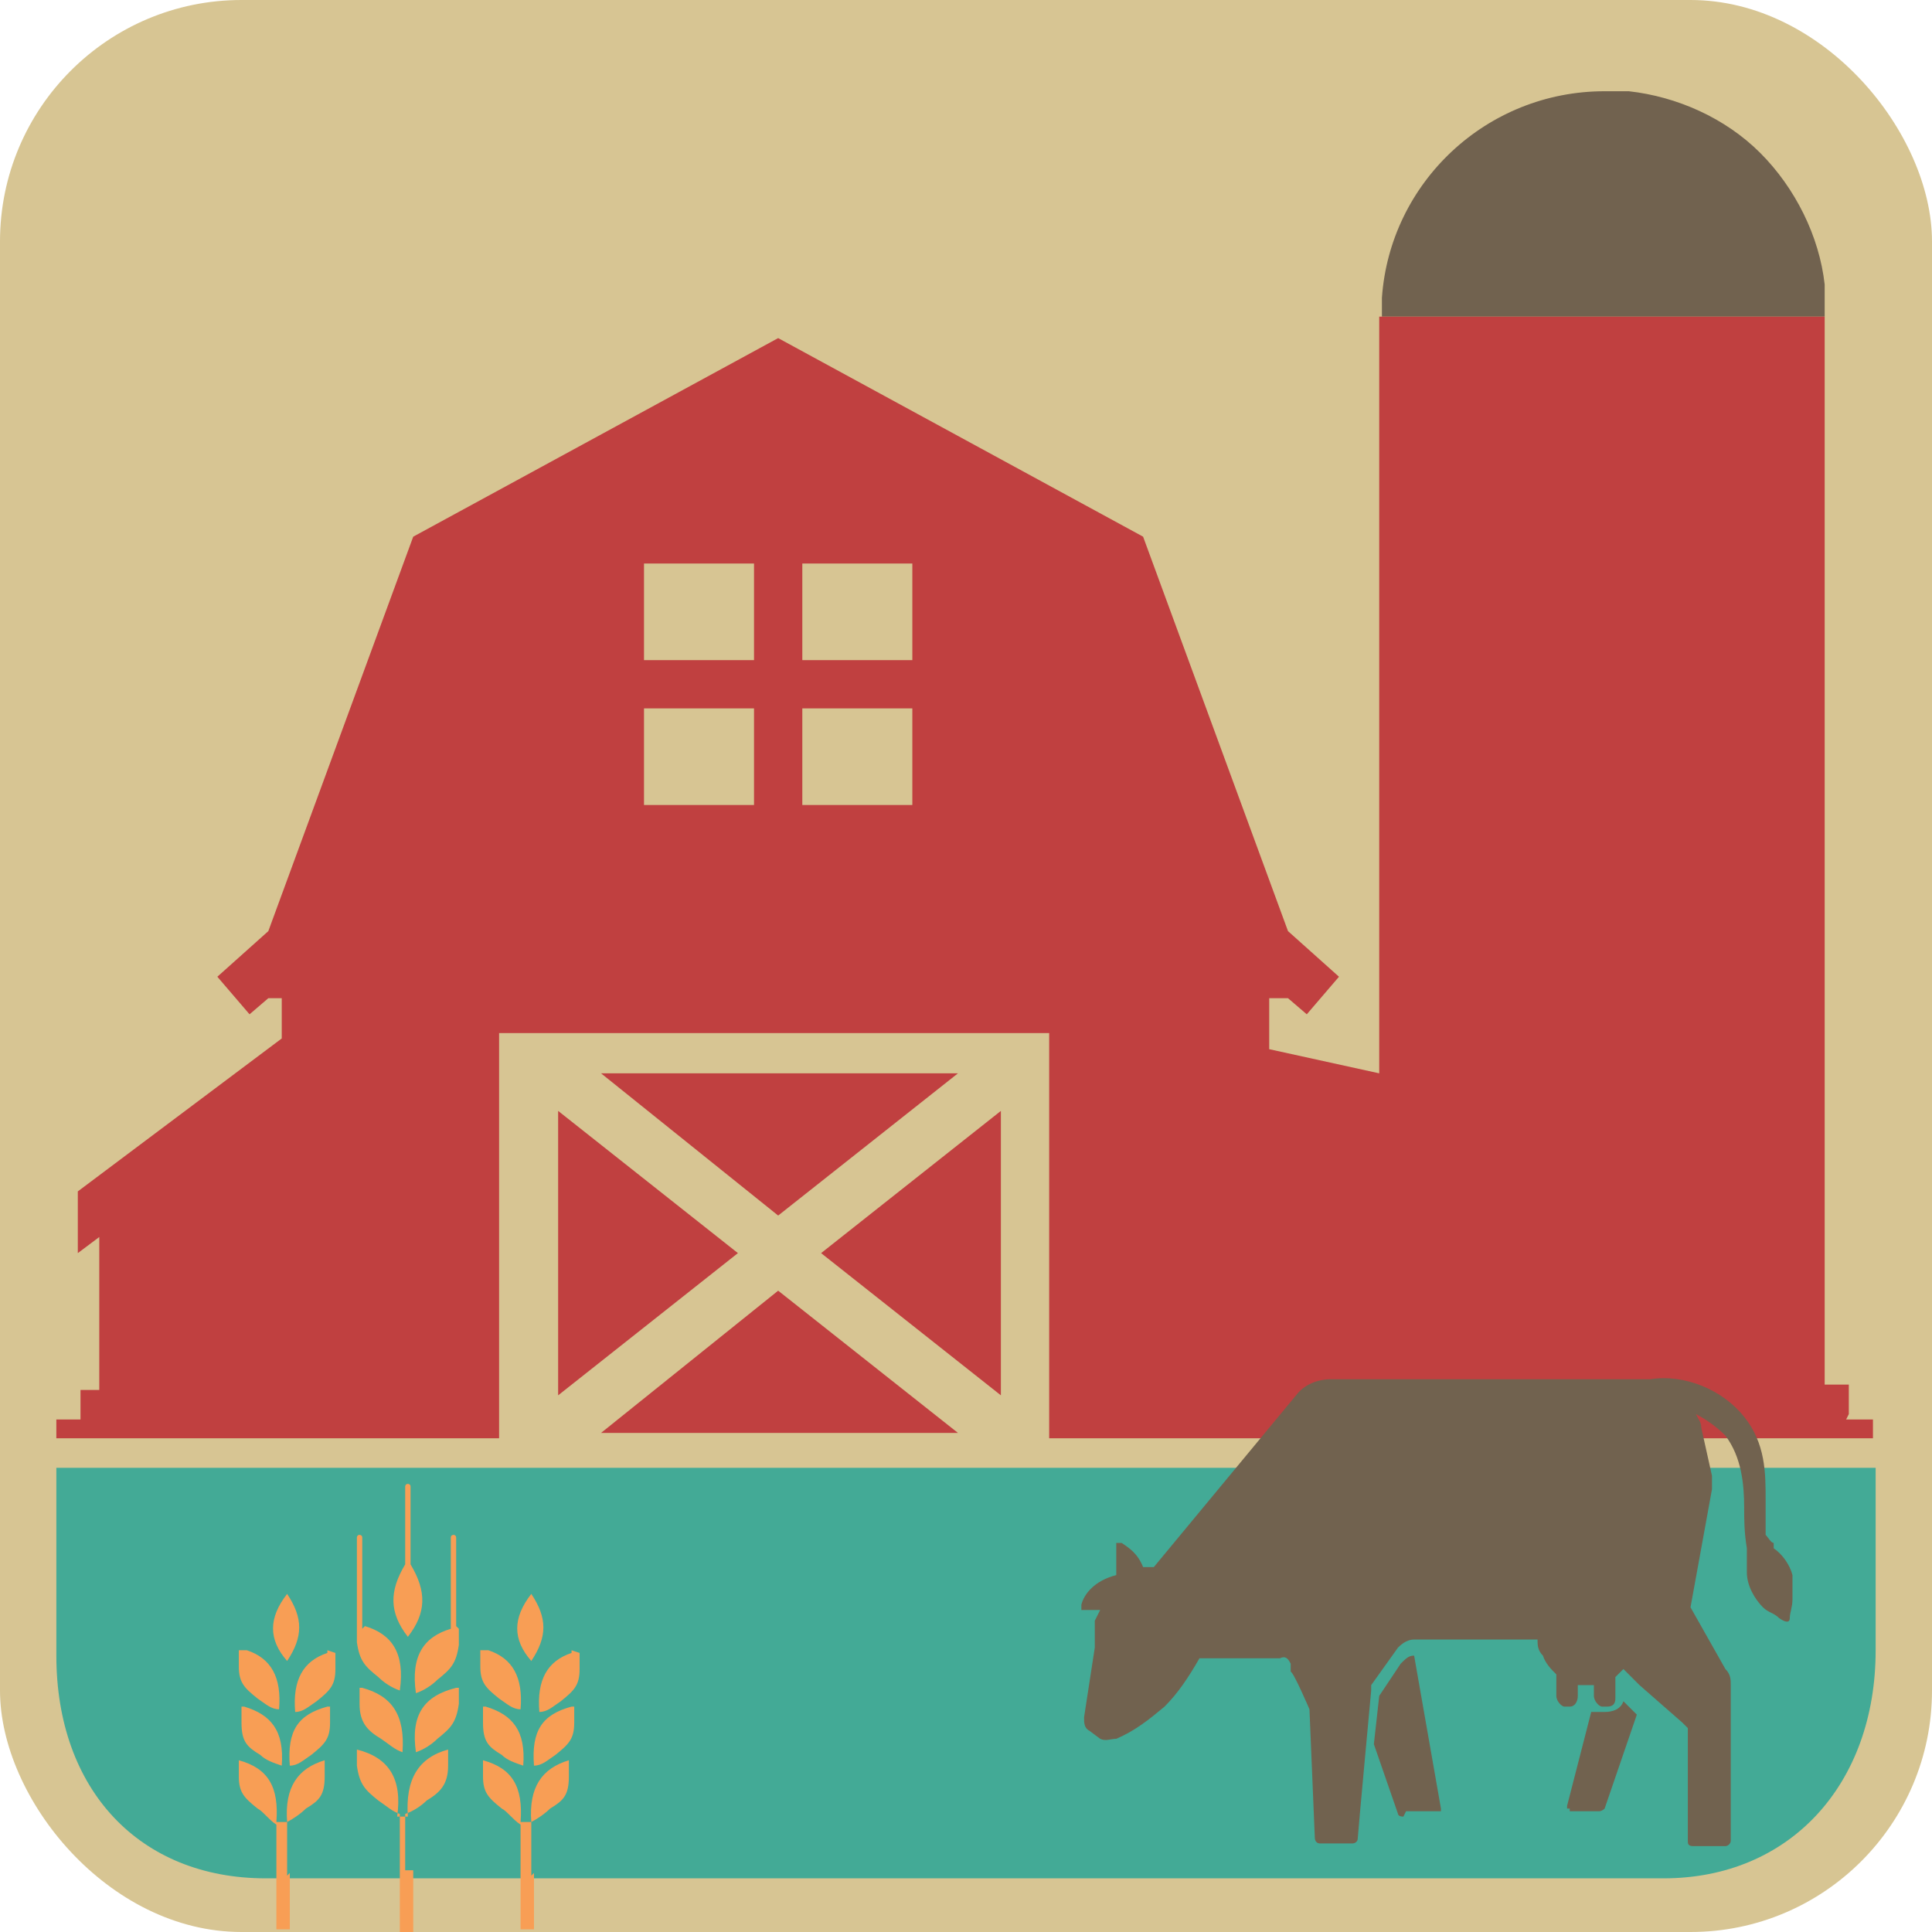 <?xml version="1.0" encoding="UTF-8"?>
<svg id="Layer_1" data-name="Layer 1" xmlns="http://www.w3.org/2000/svg" width="1in" height="1in" version="1.1" viewBox="0 0 72 72">
  <defs>
    <style>
      .cls-1 {
        fill: #71624f;
      }

      .cls-1, .cls-2, .cls-3, .cls-4, .cls-5 {
        stroke-width: 0px;
      }

      .cls-2 {
        fill: #d7c593;
      }

      .cls-3 {
        fill: #43aa96;
      }

      .cls-4 {
        fill: #c04040;
      }

      .cls-5 {
        fill: #f89e55;
        fill-rule: evenodd;
      }
    </style>
  </defs>
  <rect class="cls-2" width="72" height="72" rx="9" ry="9"/>
  <g>
    <path class="cls-1" d="M68,11.8v-.7h0s0,0,0,0c0-.1,0-.3,0-.4,0,0,0,0,0-.1-.2-1.8-1.1-3.6-2.4-4.9-1.3-1.3-3.1-2.1-4.9-2.3-.3,0-.6,0-.9,0-4.4,0-8,3.4-8.3,7.7h0v.7h16.6Z"/>
    <path class="cls-4" d="M68.9,52.7v-1.1h-.9V11.8s-16.6,0-16.6,0v28.2l-4.1-.9v-1.9h.7l.7.6,1.2-1.4-1.9-1.7-5.4-14.7-13.6-7.4-13.6,7.4-5.4,14.7-1.9,1.7,1.2,1.4.7-.6h.5v1.5l-7.6,5.7v2.3l.8-.6v5.7h-.7v1.1h-.9v.7h16.5v-15.1h20.5v15.1h30.7v-.7h-1ZM28.1,30h-4.1v-3.6h4.1v3.6ZM28.1,24.6h-4.1v-3.6h4.1v3.6ZM34,30h-4.1v-3.6h4.1v3.6ZM34,24.6h-4.1v-3.6h4.1v3.6Z"/>
    <polygon class="cls-4" points="37.3 52 37.3 41.4 30.6 46.7 37.3 52"/>
    <polygon class="cls-4" points="35.7 40 22.4 40 29 45.3 35.7 40"/>
    <polygon class="cls-4" points="20.8 41.4 20.8 52 27.5 46.7 20.8 41.4"/>
    <polygon class="cls-4" points="22.4 53.4 35.7 53.4 29 48.1 22.4 53.4"/>
  </g>
  <path class="cls-3" d="M2.1,54.7v7c0,5,3.1,8.3,7.8,8.3h52.1c4.7,0,7.9-3.5,7.9-8.5v-6.8H2.1Z"/>
  <g>
    <path class="cls-1" d="M58.5,67.5h1.1c0,0,.1,0,.2-.1l1.2-3.5-.5-.5c-.1.3-.4.4-.7.4h-.2c-.1,0-.2,0-.3,0l-.9,3.5s0,.1,0,.1c0,0,0,0,.1,0Z"/>
    <path class="cls-1" d="M52.4,67.5h1.2s0,0,.1,0c0,0,0,0,0-.1l-1-5.7c-.2,0-.3.1-.5.3l-.8,1.2-.2,1.8.9,2.6c0,0,0,.1.2.1Z"/>
    <path class="cls-1" d="M66.1,57.5c-.1,0-.2-.2-.3-.3,0-.4,0-.9,0-1.3,0-1,0-2.1-.8-3.1-.8-1-2.2-1.6-3.5-1.4-3.8,0-7.5,0-11.9,0-.5,0-1,.2-1.3.6l-5.3,6.4h-.4c-.2-.5-.5-.7-.8-.9,0,0-.1,0-.2,0,0,0,0,0,0,.2v1c-.8.2-1.2.7-1.3,1.1,0,0,0,.1,0,.2,0,0,.1,0,.2,0h.5s-.2.4-.2.4c0,.1,0,.3,0,.4h0c0,.3,0,.5,0,.6l-.4,2.6c0,.2,0,.4.2.5l.4.3c.2.1.4,0,.6,0,.7-.3,1.2-.7,1.8-1.2.5-.5.9-1.1,1.3-1.8,0,0,.1,0,.2,0h2.8c.2-.1.3,0,.4.2v.3c.1,0,.7,1.4.7,1.4l.2,4.8c0,0,0,.2.2.2h1.2c0,0,.2,0,.2-.2h0c0-.1.5-5.5.5-5.5v-.2s1-1.4,1-1.4c.2-.2.4-.3.6-.3h.3s3.8,0,3.8,0h.5c0,.2,0,.4.2.6.1.3.3.5.5.7v.8c0,.2.2.4.3.4h.2c.2,0,.3-.2.3-.4v-.4c.1,0,.2,0,.3,0s0,0,0,0c0,0,.2,0,.3,0v.4c0,.2.2.4.3.4h.2c.2,0,.3-.1.3-.3,0,0,0,0,0,0v-.8c.1-.1.2-.2.3-.3l.2.2.2.2.2.2,1.6,1.4.2.2v4.2c0,.1,0,.2.2.2h1.2c.1,0,.2-.1.2-.2v-5.8c0-.2,0-.4-.2-.6l-1.3-2.3.8-4.4c0-.2,0-.3,0-.5l-.4-1.8c0-.2-.1-.3-.2-.5.4.2.8.5,1.1.8.6.8.7,1.8.7,2.7,0,.4,0,.9.1,1.5,0,.3,0,.6,0,.9,0,.5.3,1,.6,1.3.2.2.4.2.6.4,0,0,.4.3.4,0,0-.2.1-.4.1-.7,0-.3,0-.6,0-.9-.1-.4-.4-.8-.7-1Z"/>
  </g>
  <path id="_2" data-name="2" class="cls-5" d="M13.4,62.9c0,.2,0,.4,0,.6,0,.7.3,1,.8,1.3.3.2.5.4.8.5.1-1.4-.4-2.1-1.5-2.4h0ZM18,63.6c0,.2,0,.4,0,.6,0,.7.2.9.7,1.2.2.2.5.3.8.4.1-1.3-.4-1.9-1.4-2.2h0ZM19.9,69.8v2.1h-.5v-3.9h0c-.3-.2-.5-.5-.7-.6-.5-.4-.7-.6-.7-1.2,0-.2,0-.4,0-.6,1.1.3,1.5,1,1.4,2.3h.4c-.1-1.3.4-2,1.4-2.3,0,.2,0,.4,0,.6,0,.7-.2.9-.7,1.2-.2.2-.5.4-.7.5h0v2h0ZM21.3,61.5v-3c0,0,0-.1,0-.1h0c0,0,0,0,0,.1v3.1c-.9.3-1.3,1-1.2,2.2.3,0,.5-.2.8-.4.5-.4.7-.6.7-1.2,0-.2,0-.4,0-.6h0ZM19.8,59.4c.6.9.6,1.6,0,2.5-.7-.8-.7-1.6,0-2.5v-3.2c0,0,0-.1,0-.1h0c0,0,0,0,0,.1v3.2h0ZM18.2,61.5c.9.3,1.3,1,1.2,2.2-.3,0-.5-.2-.8-.4-.5-.4-.7-.6-.7-1.2,0-.2,0-.4,0-.6v-3.1c0,0,0-.1,0-.1h0c0,0,0,0,0,.1v3.1h0ZM21.3,63.6c-1.1.3-1.5.9-1.4,2.2.3,0,.5-.2.8-.4.5-.4.7-.6.7-1.2,0-.2,0-.4,0-.6h0ZM9,63.6c0,.2,0,.4,0,.6,0,.7.2.9.7,1.2.2.2.5.3.8.4.1-1.3-.4-1.9-1.4-2.2h0ZM10.8,69.8v2.1h-.5v-3.9h0c-.3-.2-.5-.5-.7-.6-.5-.4-.7-.6-.7-1.2,0-.2,0-.4,0-.6,1.1.3,1.5,1,1.4,2.3h.4c-.1-1.3.4-2,1.4-2.3,0,.2,0,.4,0,.6,0,.7-.2.9-.7,1.2-.2.2-.5.4-.7.5h0v2h0ZM12.2,61.5v-3c0,0,0-.1,0-.1h0c0,0,0,0,0,.1v3.1c-.9.3-1.3,1-1.2,2.2.3,0,.5-.2.8-.4.5-.4.7-.6.7-1.2,0-.2,0-.4,0-.6h0ZM10.7,59.4c.6.9.6,1.6,0,2.5-.7-.8-.7-1.6,0-2.5v-3.2c0,0,0-.1,0-.1h0c0,0,0,0,0,.1v3.2h0ZM9.2,61.5c.9.3,1.3,1,1.2,2.2-.3,0-.5-.2-.8-.4-.5-.4-.7-.6-.7-1.2,0-.2,0-.4,0-.6v-3.1c0,0,0-.1,0-.1h0c0,0,0,0,0,.1v3.1h0ZM12.2,63.6c-1.1.3-1.5.9-1.4,2.2.3,0,.5-.2.8-.4.5-.4.7-.6.7-1.2,0-.2,0-.4,0-.6h0ZM15.4,69.7v2.3h-.5v-4.4c-.3-.1-.5-.3-.8-.5-.5-.4-.7-.6-.8-1.3,0-.2,0-.4,0-.6,1.2.3,1.7,1.1,1.5,2.5h.4c-.1-1.4.4-2.2,1.5-2.5,0,.2,0,.4,0,.6,0,.7-.3,1-.8,1.3-.2.2-.5.4-.8.5v2.1h0ZM17,60.6v-3.3c0,0,0-.1-.1-.1h0c0,0-.1,0-.1.1v3.4c-1,.3-1.5,1-1.3,2.4.3-.1.6-.3.8-.5.5-.4.7-.6.8-1.3,0-.2,0-.4,0-.6h0ZM15.3,58.3c.6,1,.6,1.8-.1,2.7-.7-.9-.7-1.7-.1-2.7v-2.9c0,0,0-.1.1-.1h0c0,0,.1,0,.1.1v2.9h0ZM13.6,60.6c1,.3,1.5,1,1.3,2.4-.3-.1-.6-.3-.8-.5-.5-.4-.7-.6-.8-1.3,0-.2,0-.4,0-.6v-3.3c0,0,0-.1.1-.1h0c0,0,.1,0,.1.1v3.4h0ZM17,62.9c-1.2.3-1.7,1-1.5,2.4.3-.1.6-.3.8-.5.5-.4.7-.6.8-1.3,0-.2,0-.4,0-.6Z"/>
</svg>